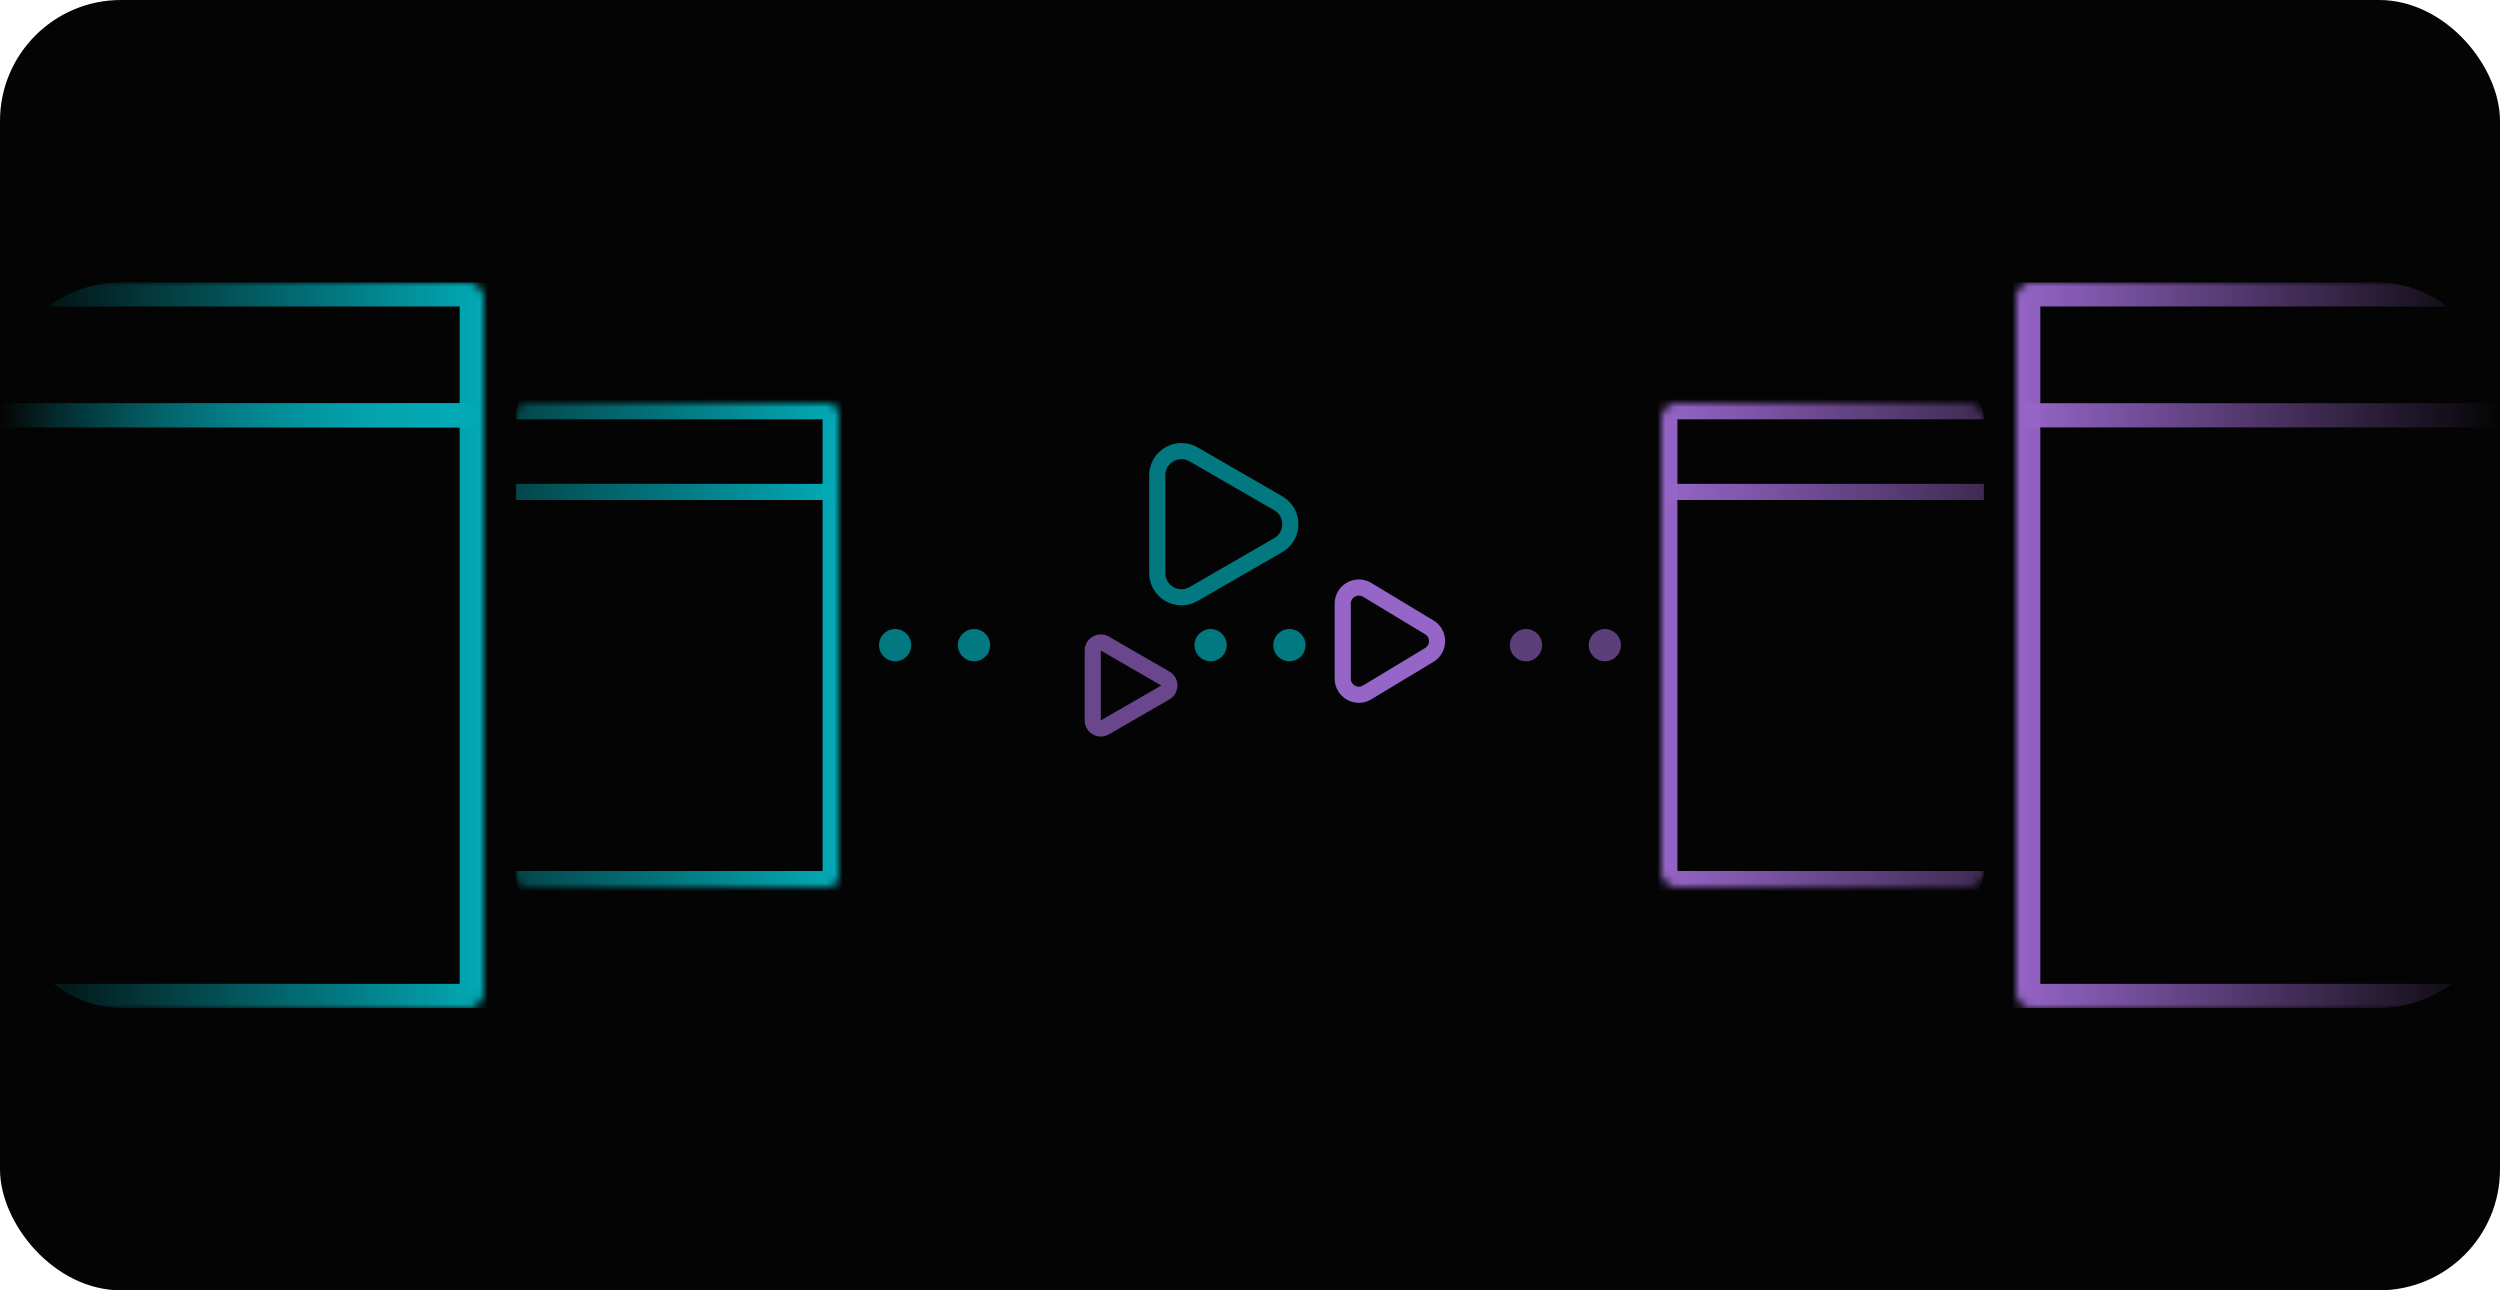 <svg xmlns="http://www.w3.org/2000/svg" xmlns:xlink="http://www.w3.org/1999/xlink" width="310" height="160" fill="none" xmlns:v="https://vecta.io/nano"><rect width="310" height="160" rx="15" fill="#040404"/><g clip-path="url(#M)"><mask id="A" fill="#fff"><path d="M0 37a2 2 0 0 1 2-2h56a2 2 0 0 1 2 2v86a2 2 0 0 1-2 2H2a2 2 0 0 1-2-2V37z"/></mask><path d="M0 37a5 5 0 0 1 5-5h53a5 5 0 0 1 5 5l-6 1H2 0v-1zm63 86a5 5 0 0 1-5 5H5a5 5 0 0 1-5-5v-1h2 55l6 1zm-63 2V35v90zm58-93a5 5 0 0 1 5 5v86a5 5 0 0 1-5 5l-1-6V38l1-6z" fill="url(#E)" mask="url(#A)"/><g stroke-width="3"><path stroke="url(#F)" d="M 59 51.5 L 0 51.5"/><path stroke="url(#F)" d="M 59 51.5 L 0 51.5"/></g><mask id="B" fill="#fff"><path d="M64 51.333c0-.736.597-1.333 1.333-1.333h37.334c.736 0 1.333.597 1.333 1.333v57.334c0 .736-.597 1.333-1.333 1.333H65.333c-.736 0-1.333-.597-1.333-1.333V51.333z"/></mask><path d="M64 51.333C64 49.492 65.492 48 67.333 48h35.334c1.841 0 3.333 1.492 3.333 3.333L102 52H65.333 64v-.667zm42 57.334c0 1.841-1.492 3.333-3.333 3.333H67.333c-1.841 0-3.333-1.492-3.333-3.333V108h1.333H102l4 .667zM64 110V50v60zm38.667-62c1.841 0 3.333 1.492 3.333 3.333v57.334c0 1.841-1.492 3.333-3.333 3.333l-.667-4V52l.667-4z" fill="url(#G)" mask="url(#B)"/><path stroke="url(#H)" stroke-width="2" d="M 103.333 61 L 64 61"/><mask id="C" fill="#fff"><path d="M310 37a2 2 0 0 0-2-2h-56a2 2 0 0 0-2 2v86a2 2 0 0 0 2 2h56a2 2 0 0 0 2-2V37z"/></mask><path d="M310 37a5 5 0 0 0-5-5h-53a5 5 0 0 0-5 5l6 1h55 2v-1zm-63 86a5 5 0 0 0 5 5h53a5 5 0 0 0 5-5v-1h-2-55l-6 1zm63 2V35v90zm-58-93a5 5 0 0 0-5 5v86a5 5 0 0 0 5 5l1-6V38l-1-6z" fill="url(#I)" mask="url(#C)"/><path transform="matrix(1 0 0 -1 251 50)" stroke="url(#J)" stroke-width="3" d="M 0 -1.5 L 59 -1.5"/><mask id="D" fill="#fff"><path d="M246 52a2 2 0 0 0-2-2h-36a2 2 0 0 0-2 2v56a2 2 0 0 0 2 2h36a2 2 0 0 0 2-2V52z"/></mask><path d="M246 52a4 4 0 0 0-4-4h-34a4 4 0 0 0-4 4h4 36 2zm-42 56a4 4 0 0 0 4 4h34a4 4 0 0 0 4-4h-2-36-4zm42 2V50v60zm-38-62a4 4 0 0 0-4 4v56a4 4 0 0 0 4 4v-4-56-4z" fill="url(#K)" mask="url(#D)"/><g stroke-width="2"><path transform="matrix(1 0 0 -1 206.667 60)" stroke="url(#L)" d="M 0 -1 L 39.333 -1"/><path d="M158.5 62.402c2 1.155 2 4.041 0 5.196L148 73.66c-2 1.155-4.5-.289-4.5-2.598V58.938c0-2.309 2.5-3.753 4.5-2.598l10.5 6.062z" stroke="#02aab6" stroke-opacity=".7"/><g stroke="#9665c8"><path d="M177.228 77.788a2 2 0 0 1 0 3.425l-7.694 4.644c-1.333.805-3.034-.155-3.034-1.712v-9.289c0-1.557 1.701-2.517 3.034-1.712l7.694 4.644z"/><path d="M144.5 84.134a1 1 0 0 1 0 1.732l-7.5 4.33a1 1 0 0 1-1.5-.866v-8.66a1 1 0 0 1 1.5-.866l7.5 4.33z" stroke-opacity=".7"/></g></g><g fill="#02aab6"><circle cx="111" cy="80" r="2" fill-opacity=".7"/><circle cx="120.778" cy="80" r="2" fill-opacity=".7"/><circle cx="150.111" cy="80" r="2" fill-opacity=".7"/><circle cx="159.889" cy="80" r="2" fill-opacity=".7"/></g><g fill="#9665c8"><circle cx="189.222" cy="80" r="2" fill-opacity=".6"/><circle cx="199" cy="80" r="2" fill-opacity=".6"/></g></g><defs><linearGradient id="E" x1="0" y1="80" x2="60" y2="80" xlink:href="#N"><stop stop-color="#02aab6" stop-opacity="0"/><stop offset="1" stop-color="#02aab6"/></linearGradient><linearGradient id="F" x1="0" y1="49.5" x2="59" y2="49.5" xlink:href="#N"><stop stop-color="#02aab6" stop-opacity="0"/><stop offset="1" stop-color="#02aab6"/></linearGradient><linearGradient id="G" x1="104" y1="80" x2="64" y2="80" xlink:href="#N"><stop stop-color="#02aab6"/><stop offset="1" stop-color="#02aab6" stop-opacity=".4"/></linearGradient><linearGradient id="H" x1="103.333" y1="59.5" x2="64" y2="59.5" xlink:href="#N"><stop stop-color="#02aab6"/><stop offset="1" stop-color="#02aab6" stop-opacity=".4"/></linearGradient><linearGradient id="I" x1="250" y1="80" x2="310" y2="80" xlink:href="#N"><stop stop-color="#9665c8"/><stop offset="1" stop-color="#9665c8" stop-opacity="0"/></linearGradient><linearGradient id="J" x1="0" y1=".5" x2="59" y2=".5" xlink:href="#N"><stop stop-color="#9665c8"/><stop offset="1" stop-color="#9665c8" stop-opacity="0"/></linearGradient><linearGradient id="K" x1="206" y1="80" x2="246" y2="80" xlink:href="#N"><stop stop-color="#9665c8"/><stop offset="1" stop-color="#9665c8" stop-opacity=".4"/></linearGradient><linearGradient id="L" x1="0" y1=".5" x2="39.333" y2=".5" xlink:href="#N"><stop stop-color="#9665c8"/><stop offset="1" stop-color="#9665c8" stop-opacity=".4"/></linearGradient><clipPath id="M"><rect y="35" width="310" height="90" rx="15" fill="#fff"/></clipPath><linearGradient id="N" gradientUnits="userSpaceOnUse"/></defs></svg>